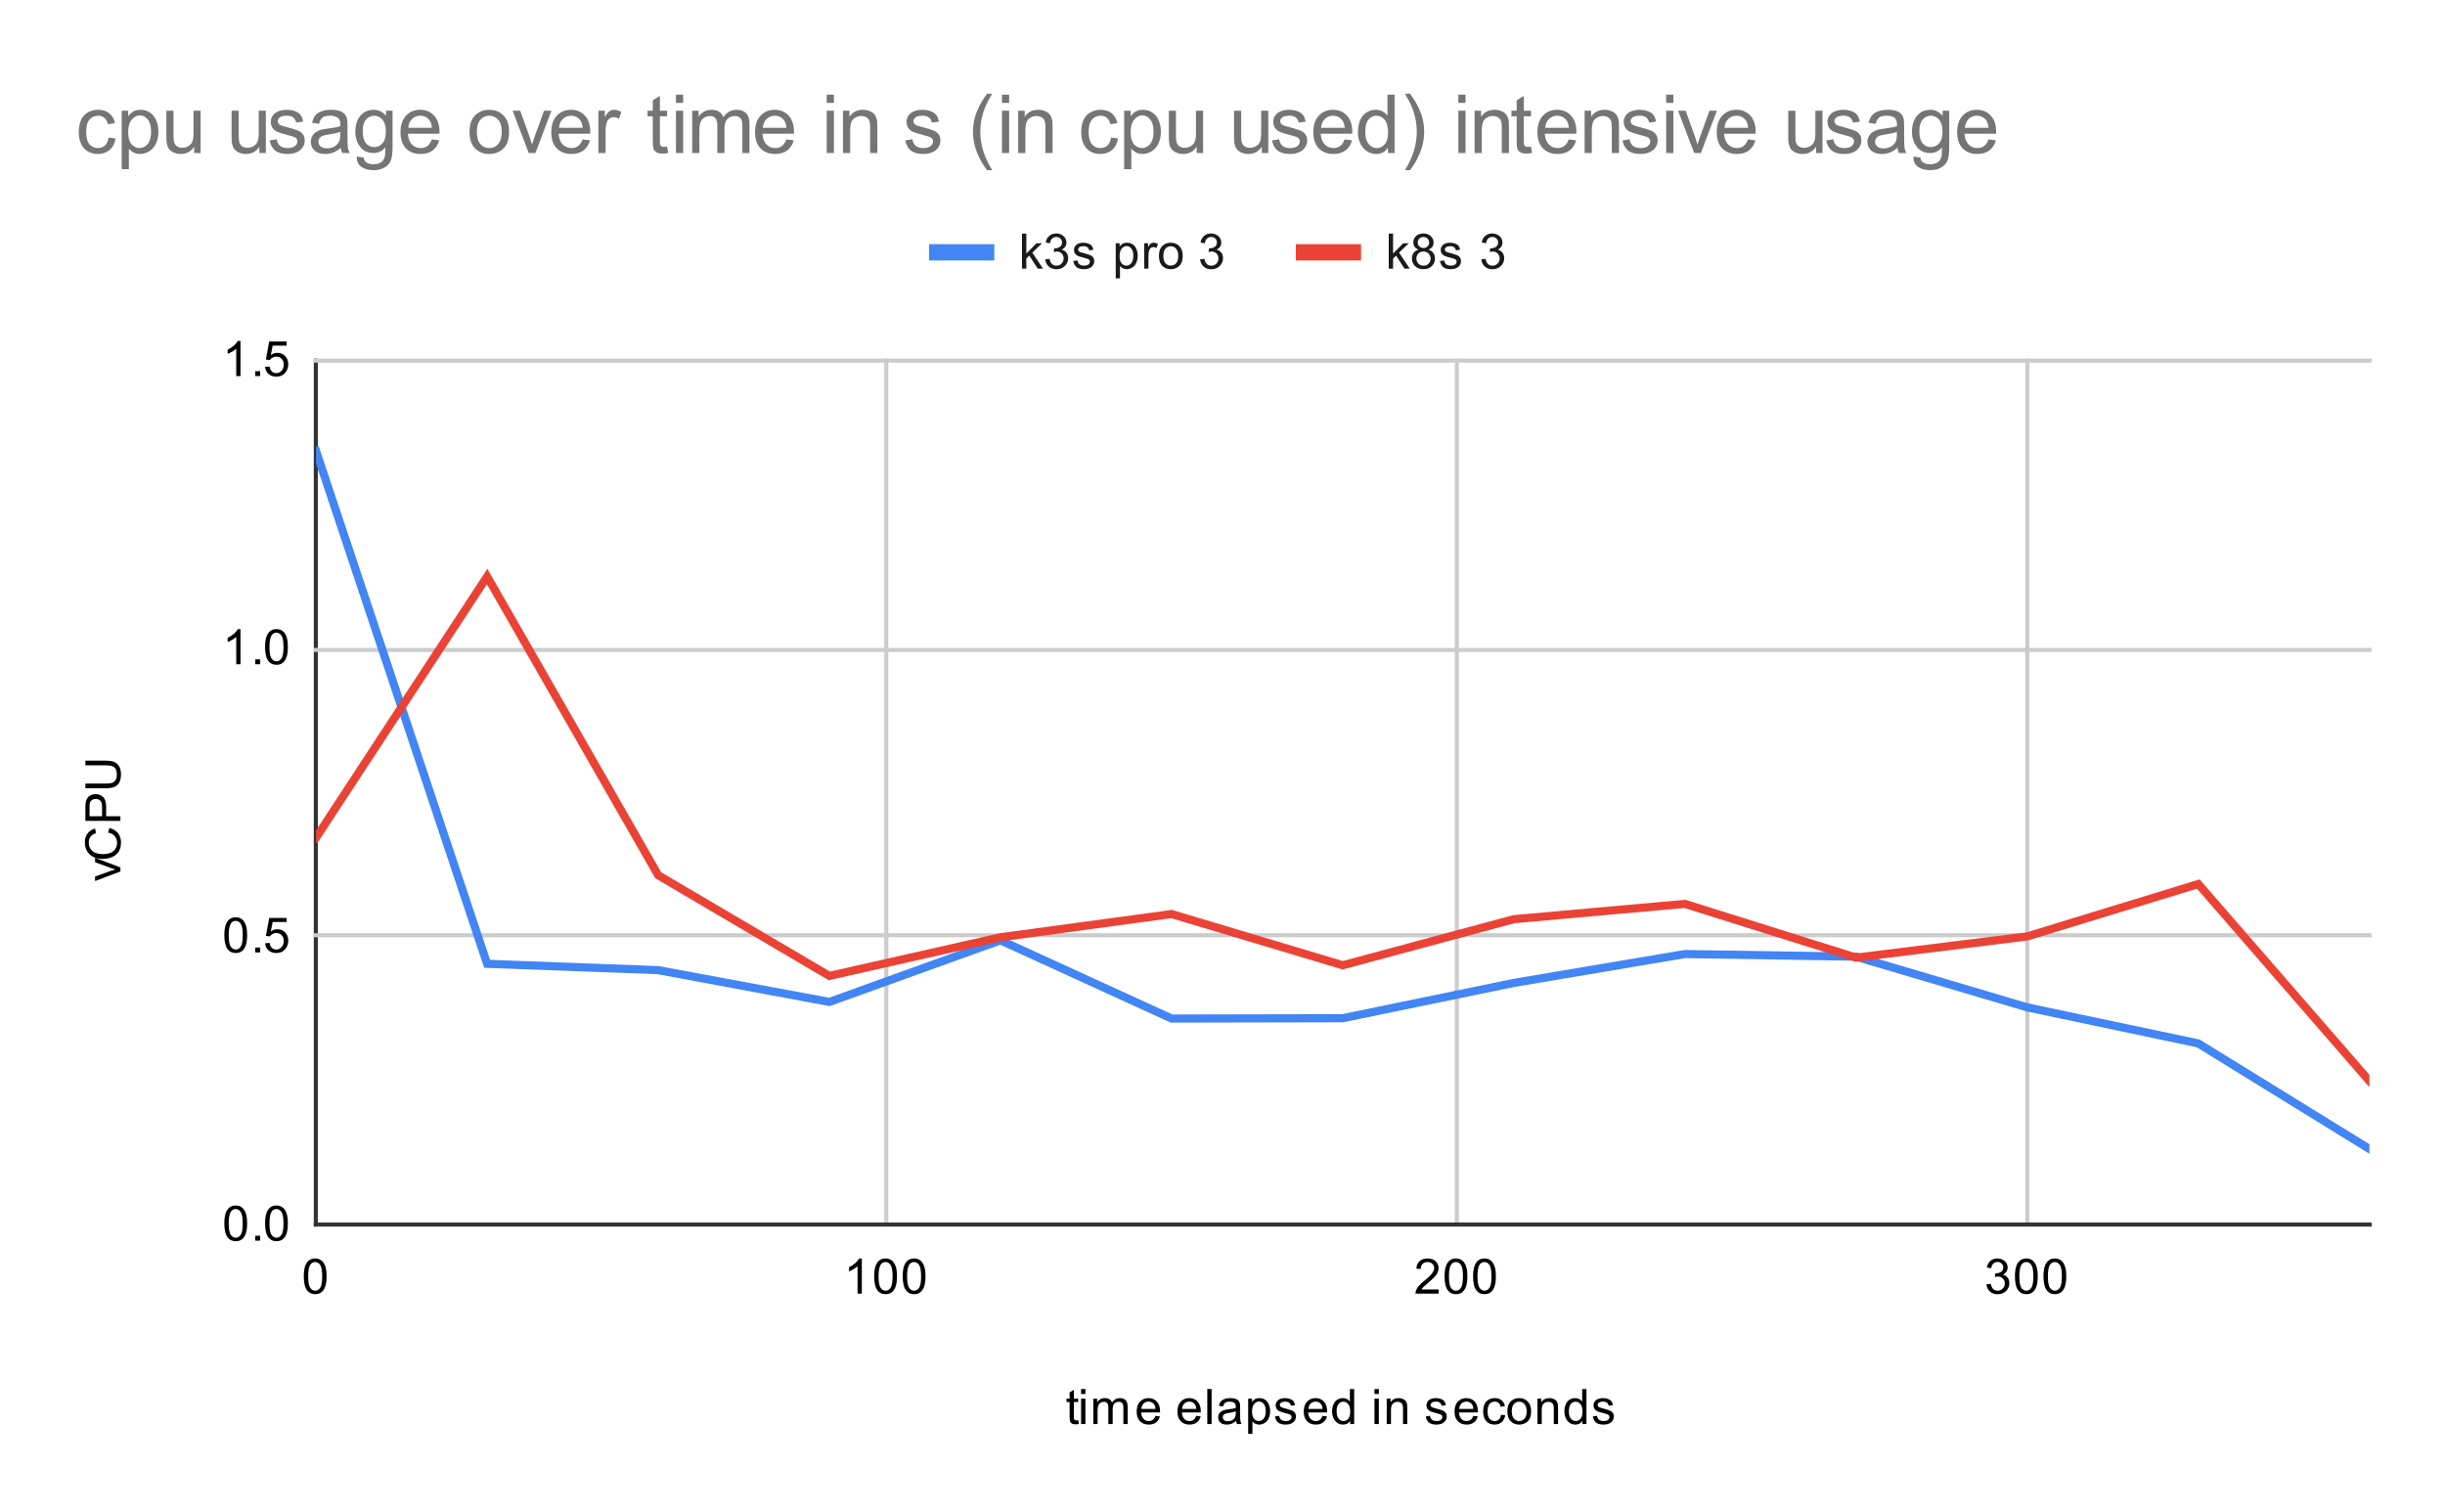 <svg version="1.1" viewBox="0.0 0.0 600.0 371.0" fill="none" stroke="none" stroke-linecap="square" stroke-miterlimit="10" width="600" height="371" xmlns:xlink="http://www.w3.org/1999/xlink" xmlns="http://www.w3.org/2000/svg"><path fill="#ffffff" d="M0 0L600.0 0L600.0 371.0L0 371.0L0 0Z" fill-rule="nonzero"/><path stroke="#333333" stroke-width="1.0" stroke-linecap="butt" d="M77.5 88.5L77.5 300.5" fill-rule="nonzero"/><path stroke="#cccccc" stroke-width="1.0" stroke-linecap="butt" d="M217.5 88.5L217.5 300.5" fill-rule="nonzero"/><path stroke="#cccccc" stroke-width="1.0" stroke-linecap="butt" d="M357.5 88.5L357.5 300.5" fill-rule="nonzero"/><path stroke="#cccccc" stroke-width="1.0" stroke-linecap="butt" d="M497.5 88.5L497.5 300.5" fill-rule="nonzero"/><path stroke="#333333" stroke-width="1.0" stroke-linecap="butt" d="M77.5 300.5L581.5 300.5" fill-rule="nonzero"/><path stroke="#cccccc" stroke-width="1.0" stroke-linecap="butt" d="M77.5 229.5L581.5 229.5" fill-rule="nonzero"/><path stroke="#cccccc" stroke-width="1.0" stroke-linecap="butt" d="M77.5 159.5L581.5 159.5" fill-rule="nonzero"/><path stroke="#cccccc" stroke-width="1.0" stroke-linecap="butt" d="M77.5 88.5L581.5 88.5" fill-rule="nonzero"/><clipPath id="id_0"><path d="M77.55 88.283L581.45 88.283L581.45 300.45L77.55 300.45L77.55 88.283Z" clip-rule="nonzero"/></clipPath><path stroke="#4285f4" stroke-width="2.0" stroke-linecap="butt" clip-path="url(#id_0)" d="M77.55 110.658L119.542 236.517L161.533 238.073L203.525 245.869L245.517 230.744L287.508 249.952L329.5 249.866L371.492 241.201L413.483 234.117L455.475 234.766L497.467 247.199L539.458 256.054L581.45 281.956" fill-rule="nonzero"/><path stroke="#ea4335" stroke-width="2.0" stroke-linecap="butt" clip-path="url(#id_0)" d="M77.55 205.578L119.542 141.479L161.533 214.787L203.525 239.484L245.517 230.003L287.508 224.302L329.5 236.873L371.492 225.564L413.483 221.814L455.475 235L497.467 229.798L539.458 216.942L581.45 265.268" fill-rule="nonzero"/><path fill="#000000" fill-opacity="0.0" clip-path="url(#id_0)" d="M80.55 110.658C80.55 112.314 79.207 113.658 77.55 113.658C75.893 113.658 74.55 112.314 74.55 110.658C74.55 109.001 75.893 107.658 77.55 107.658C79.207 107.658 80.55 109.001 80.55 110.658Z" fill-rule="nonzero"/><path fill="#000000" fill-opacity="0.0" clip-path="url(#id_0)" d="M122.542 236.517C122.542 238.174 121.199 239.517 119.542 239.517C117.885 239.517 116.542 238.174 116.542 236.517C116.542 234.86 117.885 233.517 119.542 233.517C121.199 233.517 122.542 234.86 122.542 236.517Z" fill-rule="nonzero"/><path fill="#000000" fill-opacity="0.0" clip-path="url(#id_0)" d="M164.533 238.073C164.533 239.73 163.19 241.073 161.533 241.073C159.876 241.073 158.533 239.73 158.533 238.073C158.533 236.416 159.876 235.073 161.533 235.073C163.19 235.073 164.533 236.416 164.533 238.073Z" fill-rule="nonzero"/><path fill="#000000" fill-opacity="0.0" clip-path="url(#id_0)" d="M206.525 245.869C206.525 247.526 205.182 248.869 203.525 248.869C201.868 248.869 200.525 247.526 200.525 245.869C200.525 244.212 201.868 242.869 203.525 242.869C205.182 242.869 206.525 244.212 206.525 245.869Z" fill-rule="nonzero"/><path fill="#000000" fill-opacity="0.0" clip-path="url(#id_0)" d="M248.517 230.744C248.517 232.401 247.174 233.744 245.517 233.744C243.86 233.744 242.517 232.401 242.517 230.744C242.517 229.088 243.86 227.744 245.517 227.744C247.174 227.744 248.517 229.088 248.517 230.744Z" fill-rule="nonzero"/><path fill="#000000" fill-opacity="0.0" clip-path="url(#id_0)" d="M290.508 249.952C290.508 251.609 289.165 252.952 287.508 252.952C285.851 252.952 284.508 251.609 284.508 249.952C284.508 248.295 285.851 246.952 287.508 246.952C289.165 246.952 290.508 248.295 290.508 249.952Z" fill-rule="nonzero"/><path fill="#000000" fill-opacity="0.0" clip-path="url(#id_0)" d="M332.5 249.866C332.5 251.522 331.157 252.866 329.5 252.866C327.843 252.866 326.5 251.522 326.5 249.866C326.5 248.209 327.843 246.866 329.5 246.866C331.157 246.866 332.5 248.209 332.5 249.866Z" fill-rule="nonzero"/><path fill="#000000" fill-opacity="0.0" clip-path="url(#id_0)" d="M374.492 241.201C374.492 242.858 373.149 244.201 371.492 244.201C369.835 244.201 368.492 242.858 368.492 241.201C368.492 239.544 369.835 238.201 371.492 238.201C373.149 238.201 374.492 239.544 374.492 241.201Z" fill-rule="nonzero"/><path fill="#000000" fill-opacity="0.0" clip-path="url(#id_0)" d="M416.483 234.117C416.483 235.774 415.14 237.117 413.483 237.117C411.826 237.117 410.483 235.774 410.483 234.117C410.483 232.46 411.826 231.117 413.483 231.117C415.14 231.117 416.483 232.46 416.483 234.117Z" fill-rule="nonzero"/><path fill="#000000" fill-opacity="0.0" clip-path="url(#id_0)" d="M458.475 234.766C458.475 236.423 457.132 237.766 455.475 237.766C453.818 237.766 452.475 236.423 452.475 234.766C452.475 233.109 453.818 231.766 455.475 231.766C457.132 231.766 458.475 233.109 458.475 234.766Z" fill-rule="nonzero"/><path fill="#000000" fill-opacity="0.0" clip-path="url(#id_0)" d="M500.467 247.199C500.467 248.856 499.124 250.199 497.467 250.199C495.81 250.199 494.467 248.856 494.467 247.199C494.467 245.542 495.81 244.199 497.467 244.199C499.124 244.199 500.467 245.542 500.467 247.199Z" fill-rule="nonzero"/><path fill="#000000" fill-opacity="0.0" clip-path="url(#id_0)" d="M542.458 256.054C542.458 257.711 541.115 259.054 539.458 259.054C537.801 259.054 536.458 257.711 536.458 256.054C536.458 254.397 537.801 253.054 539.458 253.054C541.115 253.054 542.458 254.397 542.458 256.054Z" fill-rule="nonzero"/><path fill="#000000" fill-opacity="0.0" clip-path="url(#id_0)" d="M584.45 281.956C584.45 283.613 583.107 284.956 581.45 284.956C579.793 284.956 578.45 283.613 578.45 281.956C578.45 280.299 579.793 278.956 581.45 278.956C583.107 278.956 584.45 280.299 584.45 281.956Z" fill-rule="nonzero"/><path fill="#000000" fill-opacity="0.0" clip-path="url(#id_0)" d="M80.55 205.578C80.55 207.235 79.207 208.578 77.55 208.578C75.893 208.578 74.55 207.235 74.55 205.578C74.55 203.921 75.893 202.578 77.55 202.578C79.207 202.578 80.55 203.921 80.55 205.578Z" fill-rule="nonzero"/><path fill="#000000" fill-opacity="0.0" clip-path="url(#id_0)" d="M122.542 141.479C122.542 143.136 121.199 144.479 119.542 144.479C117.885 144.479 116.542 143.136 116.542 141.479C116.542 139.822 117.885 138.479 119.542 138.479C121.199 138.479 122.542 139.822 122.542 141.479Z" fill-rule="nonzero"/><path fill="#000000" fill-opacity="0.0" clip-path="url(#id_0)" d="M164.533 214.787C164.533 216.444 163.19 217.787 161.533 217.787C159.876 217.787 158.533 216.444 158.533 214.787C158.533 213.13 159.876 211.787 161.533 211.787C163.19 211.787 164.533 213.13 164.533 214.787Z" fill-rule="nonzero"/><path fill="#000000" fill-opacity="0.0" clip-path="url(#id_0)" d="M206.525 239.484C206.525 241.141 205.182 242.484 203.525 242.484C201.868 242.484 200.525 241.141 200.525 239.484C200.525 237.827 201.868 236.484 203.525 236.484C205.182 236.484 206.525 237.827 206.525 239.484Z" fill-rule="nonzero"/><path fill="#000000" fill-opacity="0.0" clip-path="url(#id_0)" d="M248.517 230.003C248.517 231.66 247.174 233.003 245.517 233.003C243.86 233.003 242.517 231.66 242.517 230.003C242.517 228.346 243.86 227.003 245.517 227.003C247.174 227.003 248.517 228.346 248.517 230.003Z" fill-rule="nonzero"/><path fill="#000000" fill-opacity="0.0" clip-path="url(#id_0)" d="M290.508 224.302C290.508 225.959 289.165 227.302 287.508 227.302C285.851 227.302 284.508 225.959 284.508 224.302C284.508 222.645 285.851 221.302 287.508 221.302C289.165 221.302 290.508 222.645 290.508 224.302Z" fill-rule="nonzero"/><path fill="#000000" fill-opacity="0.0" clip-path="url(#id_0)" d="M332.5 236.873C332.5 238.53 331.157 239.873 329.5 239.873C327.843 239.873 326.5 238.53 326.5 236.873C326.5 235.216 327.843 233.873 329.5 233.873C331.157 233.873 332.5 235.216 332.5 236.873Z" fill-rule="nonzero"/><path fill="#000000" fill-opacity="0.0" clip-path="url(#id_0)" d="M374.492 225.564C374.492 227.221 373.149 228.564 371.492 228.564C369.835 228.564 368.492 227.221 368.492 225.564C368.492 223.907 369.835 222.564 371.492 222.564C373.149 222.564 374.492 223.907 374.492 225.564Z" fill-rule="nonzero"/><path fill="#000000" fill-opacity="0.0" clip-path="url(#id_0)" d="M416.483 221.814C416.483 223.471 415.14 224.814 413.483 224.814C411.826 224.814 410.483 223.471 410.483 221.814C410.483 220.157 411.826 218.814 413.483 218.814C415.14 218.814 416.483 220.157 416.483 221.814Z" fill-rule="nonzero"/><path fill="#000000" fill-opacity="0.0" clip-path="url(#id_0)" d="M458.475 235C458.475 236.657 457.132 238 455.475 238C453.818 238 452.475 236.657 452.475 235C452.475 233.343 453.818 232 455.475 232C457.132 232 458.475 233.343 458.475 235Z" fill-rule="nonzero"/><path fill="#000000" fill-opacity="0.0" clip-path="url(#id_0)" d="M500.467 229.798C500.467 231.455 499.124 232.798 497.467 232.798C495.81 232.798 494.467 231.455 494.467 229.798C494.467 228.141 495.81 226.798 497.467 226.798C499.124 226.798 500.467 228.141 500.467 229.798Z" fill-rule="nonzero"/><path fill="#000000" fill-opacity="0.0" clip-path="url(#id_0)" d="M542.458 216.942C542.458 218.599 541.115 219.942 539.458 219.942C537.801 219.942 536.458 218.599 536.458 216.942C536.458 215.285 537.801 213.942 539.458 213.942C541.115 213.942 542.458 215.285 542.458 216.942Z" fill-rule="nonzero"/><path fill="#000000" fill-opacity="0.0" clip-path="url(#id_0)" d="M584.45 265.268C584.45 266.925 583.107 268.268 581.45 268.268C579.793 268.268 578.45 266.925 578.45 265.268C578.45 263.611 579.793 262.268 581.45 262.268C583.107 262.268 584.45 263.611 584.45 265.268Z" fill-rule="nonzero"/><path fill="#000000" d="M264.594 348.512L264.75 349.434Q264.297 349.528 263.953 349.528Q263.375 349.528 263.062 349.356Q262.75 349.169 262.609 348.872Q262.484 348.575 262.484 347.622L262.484 344.044L261.719 344.044L261.719 343.231L262.484 343.231L262.484 341.684L263.531 341.059L263.531 343.231L264.594 343.231L264.594 344.044L263.531 344.044L263.531 347.684Q263.531 348.137 263.578 348.262Q263.641 348.387 263.766 348.466Q263.891 348.544 264.125 348.544Q264.312 348.544 264.594 348.512ZM265.297 342.075L265.297 340.856L266.359 340.856L266.359 342.075L265.297 342.075ZM265.297 349.45L265.297 343.231L266.359 343.231L266.359 349.45L265.297 349.45ZM268.297 349.45L268.297 343.231L269.234 343.231L269.234 344.106Q269.531 343.637 270.016 343.372Q270.5 343.091 271.125 343.091Q271.812 343.091 272.25 343.372Q272.703 343.653 272.875 344.169Q273.625 343.091 274.797 343.091Q275.734 343.091 276.219 343.606Q276.719 344.106 276.719 345.184L276.719 349.45L275.672 349.45L275.672 345.528Q275.672 344.903 275.562 344.622Q275.469 344.341 275.203 344.169Q274.938 343.997 274.562 343.997Q273.906 343.997 273.469 344.434Q273.047 344.872 273.047 345.841L273.047 349.45L271.984 349.45L271.984 345.403Q271.984 344.7 271.719 344.356Q271.469 343.997 270.891 343.997Q270.438 343.997 270.062 344.231Q269.688 344.466 269.516 344.919Q269.344 345.372 269.344 346.216L269.344 349.45L268.297 349.45ZM283.547 347.45L284.641 347.575Q284.391 348.528 283.688 349.059Q282.984 349.591 281.906 349.591Q280.547 349.591 279.734 348.747Q278.938 347.903 278.938 346.387Q278.938 344.825 279.75 343.966Q280.562 343.091 281.844 343.091Q283.094 343.091 283.875 343.934Q284.672 344.778 284.672 346.325Q284.672 346.419 284.672 346.606L280.031 346.606Q280.094 347.637 280.609 348.184Q281.125 348.716 281.906 348.716Q282.484 348.716 282.891 348.419Q283.312 348.106 283.547 347.45ZM280.094 345.747L283.562 345.747Q283.5 344.95 283.172 344.559Q282.656 343.95 281.859 343.95Q281.125 343.95 280.625 344.434Q280.141 344.919 280.094 345.747ZM293.547 347.45L294.641 347.575Q294.391 348.528 293.688 349.059Q292.984 349.591 291.906 349.591Q290.547 349.591 289.734 348.747Q288.938 347.903 288.938 346.387Q288.938 344.825 289.75 343.966Q290.562 343.091 291.844 343.091Q293.094 343.091 293.875 343.934Q294.672 344.778 294.672 346.325Q294.672 346.419 294.672 346.606L290.031 346.606Q290.094 347.637 290.609 348.184Q291.125 348.716 291.906 348.716Q292.484 348.716 292.891 348.419Q293.312 348.106 293.547 347.45ZM290.094 345.747L293.562 345.747Q293.5 344.95 293.172 344.559Q292.656 343.95 291.859 343.95Q291.125 343.95 290.625 344.434Q290.141 344.919 290.094 345.747ZM296.266 349.45L296.266 340.856L297.328 340.856L297.328 349.45L296.266 349.45ZM303.359 348.684Q302.766 349.184 302.219 349.387Q301.688 349.591 301.062 349.591Q300.031 349.591 299.484 349.091Q298.938 348.591 298.938 347.809Q298.938 347.356 299.141 346.981Q299.344 346.591 299.688 346.372Q300.031 346.137 300.453 346.028Q300.75 345.934 301.391 345.856Q302.656 345.716 303.266 345.497Q303.266 345.278 303.266 345.231Q303.266 344.575 302.969 344.309Q302.562 343.966 301.766 343.966Q301.031 343.966 300.672 344.231Q300.312 344.481 300.141 345.137L299.109 344.997Q299.25 344.341 299.578 343.934Q299.906 343.528 300.516 343.309Q301.125 343.091 301.922 343.091Q302.719 343.091 303.219 343.278Q303.719 343.466 303.953 343.747Q304.188 344.028 304.281 344.466Q304.328 344.731 304.328 345.434L304.328 346.841Q304.328 348.309 304.391 348.7Q304.469 349.091 304.672 349.45L303.562 349.45Q303.406 349.122 303.359 348.684ZM303.266 346.325Q302.688 346.559 301.547 346.731Q300.891 346.825 300.625 346.95Q300.359 347.059 300.203 347.278Q300.062 347.497 300.062 347.778Q300.062 348.2 300.375 348.481Q300.703 348.762 301.312 348.762Q301.922 348.762 302.391 348.497Q302.875 348.231 303.094 347.762Q303.266 347.403 303.266 346.716L303.266 346.325ZM306.297 351.841L306.297 343.231L307.25 343.231L307.25 344.028Q307.594 343.559 308.016 343.325Q308.453 343.091 309.062 343.091Q309.859 343.091 310.469 343.497Q311.078 343.903 311.375 344.653Q311.688 345.403 311.688 346.294Q311.688 347.247 311.344 348.012Q311.016 348.778 310.359 349.184Q309.703 349.591 308.984 349.591Q308.453 349.591 308.031 349.372Q307.609 349.137 307.344 348.809L307.344 351.841L306.297 351.841ZM307.25 346.372Q307.25 347.575 307.734 348.153Q308.219 348.716 308.906 348.716Q309.609 348.716 310.109 348.122Q310.609 347.528 310.609 346.278Q310.609 345.091 310.125 344.512Q309.641 343.919 308.953 343.919Q308.281 343.919 307.766 344.544Q307.25 345.169 307.25 346.372ZM312.875 347.591L313.906 347.434Q314.0 348.059 314.391 348.387Q314.797 348.716 315.531 348.716Q316.25 348.716 316.594 348.434Q316.953 348.137 316.953 347.731Q316.953 347.372 316.641 347.169Q316.422 347.028 315.562 346.809Q314.406 346.512 313.953 346.309Q313.516 346.091 313.281 345.716Q313.047 345.341 313.047 344.872Q313.047 344.466 313.234 344.106Q313.422 343.747 313.75 343.512Q314.0 343.341 314.422 343.216Q314.844 343.091 315.344 343.091Q316.062 343.091 316.609 343.309Q317.172 343.512 317.438 343.872Q317.703 344.231 317.797 344.825L316.766 344.966Q316.703 344.497 316.359 344.231Q316.031 343.95 315.406 343.95Q314.688 343.95 314.375 344.2Q314.062 344.434 314.062 344.762Q314.062 344.966 314.188 345.122Q314.328 345.294 314.594 345.403Q314.75 345.466 315.531 345.669Q316.656 345.981 317.094 346.169Q317.531 346.356 317.781 346.716Q318.031 347.075 318.031 347.622Q318.031 348.153 317.719 348.622Q317.422 349.075 316.844 349.341Q316.266 349.591 315.531 349.591Q314.312 349.591 313.672 349.091Q313.047 348.575 312.875 347.591ZM324.547 347.45L325.641 347.575Q325.391 348.528 324.688 349.059Q323.984 349.591 322.906 349.591Q321.547 349.591 320.734 348.747Q319.938 347.903 319.938 346.387Q319.938 344.825 320.75 343.966Q321.562 343.091 322.844 343.091Q324.094 343.091 324.875 343.934Q325.672 344.778 325.672 346.325Q325.672 346.419 325.672 346.606L321.031 346.606Q321.094 347.637 321.609 348.184Q322.125 348.716 322.906 348.716Q323.484 348.716 323.891 348.419Q324.312 348.106 324.547 347.45ZM321.094 345.747L324.562 345.747Q324.5 344.95 324.172 344.559Q323.656 343.95 322.859 343.95Q322.125 343.95 321.625 344.434Q321.141 344.919 321.094 345.747ZM331.328 349.45L331.328 348.669Q330.734 349.591 329.594 349.591Q328.844 349.591 328.219 349.184Q327.594 348.762 327.25 348.028Q326.906 347.294 326.906 346.341Q326.906 345.419 327.219 344.653Q327.531 343.887 328.156 343.497Q328.781 343.091 329.547 343.091Q330.109 343.091 330.547 343.325Q330.984 343.559 331.266 343.934L331.266 340.856L332.312 340.856L332.312 349.45L331.328 349.45ZM328.0 346.341Q328.0 347.544 328.5 348.137Q329.0 348.716 329.688 348.716Q330.375 348.716 330.859 348.153Q331.344 347.591 331.344 346.434Q331.344 345.153 330.844 344.559Q330.359 343.966 329.641 343.966Q328.938 343.966 328.469 344.544Q328.0 345.106 328.0 346.341ZM337.297 342.075L337.297 340.856L338.359 340.856L338.359 342.075L337.297 342.075ZM337.297 349.45L337.297 343.231L338.359 343.231L338.359 349.45L337.297 349.45ZM340.297 349.45L340.297 343.231L341.234 343.231L341.234 344.106Q341.922 343.091 343.219 343.091Q343.781 343.091 344.25 343.294Q344.734 343.497 344.969 343.825Q345.203 344.153 345.297 344.591Q345.344 344.887 345.344 345.622L345.344 349.45L344.297 349.45L344.297 345.669Q344.297 345.012 344.172 344.7Q344.047 344.387 343.734 344.2Q343.422 343.997 343.0 343.997Q342.328 343.997 341.828 344.434Q341.344 344.856 341.344 346.044L341.344 349.45L340.297 349.45ZM349.875 347.591L350.906 347.434Q351.0 348.059 351.391 348.387Q351.797 348.716 352.531 348.716Q353.25 348.716 353.594 348.434Q353.953 348.137 353.953 347.731Q353.953 347.372 353.641 347.169Q353.422 347.028 352.562 346.809Q351.406 346.512 350.953 346.309Q350.516 346.091 350.281 345.716Q350.047 345.341 350.047 344.872Q350.047 344.466 350.234 344.106Q350.422 343.747 350.75 343.512Q351.0 343.341 351.422 343.216Q351.844 343.091 352.344 343.091Q353.062 343.091 353.609 343.309Q354.172 343.512 354.438 343.872Q354.703 344.231 354.797 344.825L353.766 344.966Q353.703 344.497 353.359 344.231Q353.031 343.95 352.406 343.95Q351.688 343.95 351.375 344.2Q351.062 344.434 351.062 344.762Q351.062 344.966 351.188 345.122Q351.328 345.294 351.594 345.403Q351.75 345.466 352.531 345.669Q353.656 345.981 354.094 346.169Q354.531 346.356 354.781 346.716Q355.031 347.075 355.031 347.622Q355.031 348.153 354.719 348.622Q354.422 349.075 353.844 349.341Q353.266 349.591 352.531 349.591Q351.312 349.591 350.672 349.091Q350.047 348.575 349.875 347.591ZM361.547 347.45L362.641 347.575Q362.391 348.528 361.688 349.059Q360.984 349.591 359.906 349.591Q358.547 349.591 357.734 348.747Q356.938 347.903 356.938 346.387Q356.938 344.825 357.75 343.966Q358.562 343.091 359.844 343.091Q361.094 343.091 361.875 343.934Q362.672 344.778 362.672 346.325Q362.672 346.419 362.672 346.606L358.031 346.606Q358.094 347.637 358.609 348.184Q359.125 348.716 359.906 348.716Q360.484 348.716 360.891 348.419Q361.312 348.106 361.547 347.45ZM358.094 345.747L361.562 345.747Q361.5 344.95 361.172 344.559Q360.656 343.95 359.859 343.95Q359.125 343.95 358.625 344.434Q358.141 344.919 358.094 345.747ZM368.359 347.169L369.391 347.309Q369.219 348.372 368.516 348.981Q367.812 349.591 366.797 349.591Q365.516 349.591 364.734 348.762Q363.969 347.919 363.969 346.356Q363.969 345.356 364.297 344.606Q364.641 343.841 365.312 343.466Q366.0 343.091 366.812 343.091Q367.812 343.091 368.453 343.606Q369.109 344.106 369.297 345.059L368.266 345.216Q368.125 344.591 367.75 344.278Q367.375 343.95 366.844 343.95Q366.047 343.95 365.547 344.528Q365.047 345.091 365.047 346.325Q365.047 347.591 365.531 348.153Q366.016 348.716 366.781 348.716Q367.406 348.716 367.812 348.341Q368.234 347.966 368.359 347.169ZM369.906 346.341Q369.906 344.606 370.859 343.778Q371.656 343.091 372.812 343.091Q374.094 343.091 374.906 343.934Q375.734 344.762 375.734 346.247Q375.734 347.45 375.375 348.137Q375.016 348.825 374.312 349.216Q373.625 349.591 372.812 349.591Q371.516 349.591 370.703 348.762Q369.906 347.919 369.906 346.341ZM370.984 346.341Q370.984 347.528 371.5 348.122Q372.031 348.716 372.812 348.716Q373.609 348.716 374.125 348.122Q374.641 347.528 374.641 346.309Q374.641 345.153 374.109 344.559Q373.594 343.966 372.812 343.966Q372.031 343.966 371.5 344.559Q370.984 345.137 370.984 346.341ZM377.297 349.45L377.297 343.231L378.234 343.231L378.234 344.106Q378.922 343.091 380.219 343.091Q380.781 343.091 381.25 343.294Q381.734 343.497 381.969 343.825Q382.203 344.153 382.297 344.591Q382.344 344.887 382.344 345.622L382.344 349.45L381.297 349.45L381.297 345.669Q381.297 345.012 381.172 344.7Q381.047 344.387 380.734 344.2Q380.422 343.997 380.0 343.997Q379.328 343.997 378.828 344.434Q378.344 344.856 378.344 346.044L378.344 349.45L377.297 349.45ZM388.328 349.45L388.328 348.669Q387.734 349.591 386.594 349.591Q385.844 349.591 385.219 349.184Q384.594 348.762 384.25 348.028Q383.906 347.294 383.906 346.341Q383.906 345.419 384.219 344.653Q384.531 343.887 385.156 343.497Q385.781 343.091 386.547 343.091Q387.109 343.091 387.547 343.325Q387.984 343.559 388.266 343.934L388.266 340.856L389.312 340.856L389.312 349.45L388.328 349.45ZM385.0 346.341Q385.0 347.544 385.5 348.137Q386.0 348.716 386.688 348.716Q387.375 348.716 387.859 348.153Q388.344 347.591 388.344 346.434Q388.344 345.153 387.844 344.559Q387.359 343.966 386.641 343.966Q385.938 343.966 385.469 344.544Q385.0 345.106 385.0 346.341ZM390.875 347.591L391.906 347.434Q392.0 348.059 392.391 348.387Q392.797 348.716 393.531 348.716Q394.25 348.716 394.594 348.434Q394.953 348.137 394.953 347.731Q394.953 347.372 394.641 347.169Q394.422 347.028 393.562 346.809Q392.406 346.512 391.953 346.309Q391.516 346.091 391.281 345.716Q391.047 345.341 391.047 344.872Q391.047 344.466 391.234 344.106Q391.422 343.747 391.75 343.512Q392.0 343.341 392.422 343.216Q392.844 343.091 393.344 343.091Q394.062 343.091 394.609 343.309Q395.172 343.512 395.438 343.872Q395.703 344.231 395.797 344.825L394.766 344.966Q394.703 344.497 394.359 344.231Q394.031 343.95 393.406 343.95Q392.688 343.95 392.375 344.2Q392.062 344.434 392.062 344.762Q392.062 344.966 392.188 345.122Q392.328 345.294 392.594 345.403Q392.75 345.466 393.531 345.669Q394.656 345.981 395.094 346.169Q395.531 346.356 395.781 346.716Q396.031 347.075 396.031 347.622Q396.031 348.153 395.719 348.622Q395.422 349.075 394.844 349.341Q394.266 349.591 393.531 349.591Q392.312 349.591 391.672 349.091Q391.047 348.575 390.875 347.591Z" fill-rule="nonzero"/><path fill="#000000" d="M29.55 213.851L23.331 216.21L23.331 215.101L27.05 213.757Q27.659 213.554 28.3 213.367Q27.816 213.226 27.128 212.976L23.331 211.585L23.331 210.507L29.55 212.867L29.55 213.851ZM26.534 204.304L26.831 203.179Q28.222 203.539 28.956 204.46Q29.691 205.382 29.691 206.726Q29.691 208.117 29.128 208.992Q28.566 209.867 27.503 210.32Q26.425 210.773 25.191 210.773Q23.847 210.773 22.847 210.257Q21.847 209.742 21.331 208.804Q20.816 207.851 20.816 206.71Q20.816 205.429 21.472 204.554Q22.128 203.664 23.316 203.32L23.581 204.445Q22.644 204.742 22.222 205.32Q21.784 205.882 21.784 206.742Q21.784 207.726 22.269 208.398Q22.738 209.054 23.534 209.335Q24.331 209.601 25.191 209.601Q26.284 209.601 27.097 209.289Q27.909 208.96 28.316 208.289Q28.722 207.617 28.722 206.82Q28.722 205.867 28.175 205.21Q27.628 204.539 26.534 204.304ZM29.55 201.445L20.956 201.445L20.956 198.195Q20.956 197.351 21.034 196.898Q21.144 196.257 21.441 195.835Q21.738 195.398 22.269 195.148Q22.8 194.882 23.441 194.882Q24.534 194.882 25.3 195.585Q26.05 196.273 26.05 198.101L26.05 200.304L29.55 200.304L29.55 201.445ZM25.05 200.304L25.05 198.085Q25.05 196.976 24.644 196.523Q24.222 196.054 23.472 196.054Q22.941 196.054 22.566 196.335Q22.175 196.601 22.05 197.039Q21.972 197.335 21.972 198.101L21.972 200.304L25.05 200.304ZM20.956 187.804L20.956 186.664L25.925 186.664Q27.222 186.664 27.988 186.96Q28.738 187.257 29.222 188.023Q29.691 188.789 29.691 190.023Q29.691 191.226 29.284 192.007Q28.863 192.773 28.081 193.101Q27.284 193.429 25.925 193.429L20.956 193.429L20.956 192.289L25.909 192.289Q27.034 192.289 27.566 192.085Q28.097 191.867 28.394 191.367Q28.675 190.851 28.675 190.117Q28.675 188.867 28.113 188.335Q27.534 187.804 25.909 187.804L20.956 187.804Z" fill-rule="nonzero"/><path fill="#000000" d="M55.05 300.216Q55.05 298.684 55.362 297.762Q55.675 296.825 56.284 296.325Q56.909 295.825 57.847 295.825Q58.534 295.825 59.05 296.106Q59.581 296.387 59.925 296.919Q60.269 297.434 60.456 298.184Q60.644 298.934 60.644 300.216Q60.644 301.731 60.331 302.653Q60.034 303.575 59.409 304.091Q58.8 304.591 57.847 304.591Q56.612 304.591 55.894 303.7Q55.05 302.637 55.05 300.216ZM56.128 300.216Q56.128 302.325 56.628 303.028Q57.128 303.731 57.847 303.731Q58.581 303.731 59.066 303.028Q59.566 302.325 59.566 300.216Q59.566 298.091 59.066 297.403Q58.581 296.7 57.831 296.7Q57.112 296.7 56.675 297.309Q56.128 298.091 56.128 300.216ZM62.644 304.45L62.644 303.247L63.847 303.247L63.847 304.45L62.644 304.45ZM65.05 300.216Q65.05 298.684 65.362 297.762Q65.675 296.825 66.284 296.325Q66.909 295.825 67.847 295.825Q68.534 295.825 69.05 296.106Q69.581 296.387 69.925 296.919Q70.269 297.434 70.456 298.184Q70.644 298.934 70.644 300.216Q70.644 301.731 70.331 302.653Q70.034 303.575 69.409 304.091Q68.8 304.591 67.847 304.591Q66.612 304.591 65.894 303.7Q65.05 302.637 65.05 300.216ZM66.128 300.216Q66.128 302.325 66.628 303.028Q67.128 303.731 67.847 303.731Q68.581 303.731 69.066 303.028Q69.566 302.325 69.566 300.216Q69.566 298.091 69.066 297.403Q68.581 296.7 67.831 296.7Q67.112 296.7 66.675 297.309Q66.128 298.091 66.128 300.216Z" fill-rule="nonzero"/><path fill="#000000" d="M55.05 229.493Q55.05 227.962 55.362 227.04Q55.675 226.103 56.284 225.603Q56.909 225.103 57.847 225.103Q58.534 225.103 59.05 225.384Q59.581 225.665 59.925 226.197Q60.269 226.712 60.456 227.462Q60.644 228.212 60.644 229.493Q60.644 231.009 60.331 231.931Q60.034 232.853 59.409 233.368Q58.8 233.868 57.847 233.868Q56.612 233.868 55.894 232.978Q55.05 231.915 55.05 229.493ZM56.128 229.493Q56.128 231.603 56.628 232.306Q57.128 233.009 57.847 233.009Q58.581 233.009 59.066 232.306Q59.566 231.603 59.566 229.493Q59.566 227.368 59.066 226.681Q58.581 225.978 57.831 225.978Q57.112 225.978 56.675 226.587Q56.128 227.368 56.128 229.493ZM62.644 233.728L62.644 232.525L63.847 232.525L63.847 233.728L62.644 233.728ZM65.05 231.478L66.159 231.384Q66.284 232.197 66.722 232.603Q67.175 233.009 67.816 233.009Q68.566 233.009 69.097 232.431Q69.628 231.853 69.628 230.915Q69.628 230.009 69.112 229.493Q68.612 228.962 67.784 228.962Q67.284 228.962 66.862 229.197Q66.456 229.431 66.222 229.79L65.237 229.665L66.066 225.259L70.347 225.259L70.347 226.259L66.909 226.259L66.456 228.572Q67.222 228.025 68.066 228.025Q69.191 228.025 69.956 228.806Q70.737 229.587 70.737 230.822Q70.737 231.978 70.066 232.837Q69.237 233.868 67.816 233.868Q66.644 233.868 65.894 233.212Q65.159 232.556 65.05 231.478Z" fill-rule="nonzero"/><path fill="#000000" d="M59.019 163.006L57.972 163.006L57.972 156.287Q57.581 156.646 56.956 157.021Q56.347 157.381 55.862 157.552L55.862 156.537Q56.737 156.115 57.394 155.537Q58.066 154.943 58.347 154.381L59.019 154.381L59.019 163.006ZM62.644 163.006L62.644 161.802L63.847 161.802L63.847 163.006L62.644 163.006ZM65.05 158.771Q65.05 157.24 65.362 156.318Q65.675 155.381 66.284 154.881Q66.909 154.381 67.847 154.381Q68.534 154.381 69.05 154.662Q69.581 154.943 69.925 155.474Q70.269 155.99 70.456 156.74Q70.644 157.49 70.644 158.771Q70.644 160.287 70.331 161.209Q70.034 162.131 69.409 162.646Q68.8 163.146 67.847 163.146Q66.612 163.146 65.894 162.256Q65.05 161.193 65.05 158.771ZM66.128 158.771Q66.128 160.881 66.628 161.584Q67.128 162.287 67.847 162.287Q68.581 162.287 69.066 161.584Q69.566 160.881 69.566 158.771Q69.566 156.646 69.066 155.959Q68.581 155.256 67.831 155.256Q67.112 155.256 66.675 155.865Q66.128 156.646 66.128 158.771Z" fill-rule="nonzero"/><path fill="#000000" d="M59.019 92.283L57.972 92.283L57.972 85.565Q57.581 85.924 56.956 86.299Q56.347 86.658 55.862 86.83L55.862 85.815Q56.737 85.393 57.394 84.815Q58.066 84.221 58.347 83.658L59.019 83.658L59.019 92.283ZM62.644 92.283L62.644 91.08L63.847 91.08L63.847 92.283L62.644 92.283ZM65.05 90.033L66.159 89.94Q66.284 90.752 66.722 91.158Q67.175 91.565 67.816 91.565Q68.566 91.565 69.097 90.986Q69.628 90.408 69.628 89.471Q69.628 88.565 69.112 88.049Q68.612 87.518 67.784 87.518Q67.284 87.518 66.862 87.752Q66.456 87.986 66.222 88.346L65.237 88.221L66.066 83.815L70.347 83.815L70.347 84.815L66.909 84.815L66.456 87.127Q67.222 86.58 68.066 86.58Q69.191 86.58 69.956 87.361Q70.737 88.143 70.737 89.377Q70.737 90.533 70.066 91.393Q69.237 92.424 67.816 92.424Q66.644 92.424 65.894 91.768Q65.159 91.111 65.05 90.033Z" fill-rule="nonzero"/><path fill="#000000" d="M74.55 313.216Q74.55 311.684 74.862 310.762Q75.175 309.825 75.784 309.325Q76.409 308.825 77.347 308.825Q78.034 308.825 78.55 309.106Q79.081 309.387 79.425 309.919Q79.769 310.434 79.956 311.184Q80.144 311.934 80.144 313.216Q80.144 314.731 79.831 315.653Q79.534 316.575 78.909 317.091Q78.3 317.591 77.347 317.591Q76.112 317.591 75.394 316.7Q74.55 315.637 74.55 313.216ZM75.628 313.216Q75.628 315.325 76.128 316.028Q76.628 316.731 77.347 316.731Q78.081 316.731 78.566 316.028Q79.066 315.325 79.066 313.216Q79.066 311.091 78.566 310.403Q78.081 309.7 77.331 309.7Q76.612 309.7 76.175 310.309Q75.628 311.091 75.628 313.216Z" fill-rule="nonzero"/><path fill="#000000" d="M211.491 317.45L210.444 317.45L210.444 310.731Q210.053 311.091 209.428 311.466Q208.819 311.825 208.335 311.997L208.335 310.981Q209.21 310.559 209.866 309.981Q210.538 309.387 210.819 308.825L211.491 308.825L211.491 317.45ZM214.522 313.216Q214.522 311.684 214.835 310.762Q215.147 309.825 215.757 309.325Q216.382 308.825 217.319 308.825Q218.007 308.825 218.522 309.106Q219.053 309.387 219.397 309.919Q219.741 310.434 219.928 311.184Q220.116 311.934 220.116 313.216Q220.116 314.731 219.803 315.653Q219.507 316.575 218.882 317.091Q218.272 317.591 217.319 317.591Q216.085 317.591 215.366 316.7Q214.522 315.637 214.522 313.216ZM215.6 313.216Q215.6 315.325 216.1 316.028Q216.6 316.731 217.319 316.731Q218.053 316.731 218.538 316.028Q219.038 315.325 219.038 313.216Q219.038 311.091 218.538 310.403Q218.053 309.7 217.303 309.7Q216.585 309.7 216.147 310.309Q215.6 311.091 215.6 313.216ZM221.522 313.216Q221.522 311.684 221.835 310.762Q222.147 309.825 222.757 309.325Q223.382 308.825 224.319 308.825Q225.007 308.825 225.522 309.106Q226.053 309.387 226.397 309.919Q226.741 310.434 226.928 311.184Q227.116 311.934 227.116 313.216Q227.116 314.731 226.803 315.653Q226.507 316.575 225.882 317.091Q225.272 317.591 224.319 317.591Q223.085 317.591 222.366 316.7Q221.522 315.637 221.522 313.216ZM222.6 313.216Q222.6 315.325 223.1 316.028Q223.6 316.731 224.319 316.731Q225.053 316.731 225.538 316.028Q226.038 315.325 226.038 313.216Q226.038 311.091 225.538 310.403Q225.053 309.7 224.303 309.7Q223.585 309.7 223.147 310.309Q222.6 311.091 222.6 313.216Z" fill-rule="nonzero"/><path fill="#000000" d="M353.041 316.434L353.041 317.45L347.354 317.45Q347.354 317.075 347.479 316.716Q347.698 316.137 348.166 315.575Q348.651 315.012 349.557 314.278Q350.963 313.122 351.448 312.45Q351.948 311.778 351.948 311.184Q351.948 310.559 351.494 310.137Q351.041 309.7 350.323 309.7Q349.557 309.7 349.104 310.153Q348.651 310.606 348.635 311.419L347.557 311.309Q347.666 310.091 348.385 309.466Q349.119 308.825 350.354 308.825Q351.588 308.825 352.307 309.512Q353.026 310.2 353.026 311.216Q353.026 311.731 352.807 312.231Q352.604 312.716 352.104 313.278Q351.619 313.825 350.494 314.778Q349.541 315.575 349.26 315.872Q348.994 316.153 348.823 316.434L353.041 316.434ZM354.494 313.216Q354.494 311.684 354.807 310.762Q355.119 309.825 355.729 309.325Q356.354 308.825 357.291 308.825Q357.979 308.825 358.494 309.106Q359.026 309.387 359.369 309.919Q359.713 310.434 359.901 311.184Q360.088 311.934 360.088 313.216Q360.088 314.731 359.776 315.653Q359.479 316.575 358.854 317.091Q358.244 317.591 357.291 317.591Q356.057 317.591 355.338 316.7Q354.494 315.637 354.494 313.216ZM355.573 313.216Q355.573 315.325 356.073 316.028Q356.573 316.731 357.291 316.731Q358.026 316.731 358.51 316.028Q359.01 315.325 359.01 313.216Q359.01 311.091 358.51 310.403Q358.026 309.7 357.276 309.7Q356.557 309.7 356.119 310.309Q355.573 311.091 355.573 313.216ZM361.494 313.216Q361.494 311.684 361.807 310.762Q362.119 309.825 362.729 309.325Q363.354 308.825 364.291 308.825Q364.979 308.825 365.494 309.106Q366.026 309.387 366.369 309.919Q366.713 310.434 366.901 311.184Q367.088 311.934 367.088 313.216Q367.088 314.731 366.776 315.653Q366.479 316.575 365.854 317.091Q365.244 317.591 364.291 317.591Q363.057 317.591 362.338 316.7Q361.494 315.637 361.494 313.216ZM362.573 313.216Q362.573 315.325 363.073 316.028Q363.573 316.731 364.291 316.731Q365.026 316.731 365.51 316.028Q366.01 315.325 366.01 313.216Q366.01 311.091 365.51 310.403Q365.026 309.7 364.276 309.7Q363.557 309.7 363.119 310.309Q362.573 311.091 362.573 313.216Z" fill-rule="nonzero"/><path fill="#000000" d="M487.467 315.184L488.529 315.044Q488.701 315.934 489.139 316.341Q489.576 316.731 490.201 316.731Q490.951 316.731 491.467 316.216Q491.982 315.7 491.982 314.934Q491.982 314.216 491.498 313.747Q491.029 313.262 490.295 313.262Q489.998 313.262 489.545 313.387L489.67 312.45Q489.779 312.466 489.842 312.466Q490.514 312.466 491.045 312.122Q491.592 311.762 491.592 311.028Q491.592 310.45 491.201 310.075Q490.81 309.684 490.185 309.684Q489.576 309.684 489.154 310.075Q488.748 310.466 488.639 311.231L487.576 311.044Q487.764 309.997 488.451 309.419Q489.139 308.825 490.154 308.825Q490.857 308.825 491.451 309.137Q492.045 309.434 492.357 309.95Q492.67 310.466 492.67 311.059Q492.67 311.606 492.373 312.075Q492.076 312.528 491.498 312.794Q492.248 312.966 492.67 313.528Q493.092 314.075 493.092 314.919Q493.092 316.044 492.264 316.825Q491.451 317.606 490.201 317.606Q489.076 317.606 488.326 316.934Q487.576 316.247 487.467 315.184ZM494.467 313.216Q494.467 311.684 494.779 310.762Q495.092 309.825 495.701 309.325Q496.326 308.825 497.264 308.825Q497.951 308.825 498.467 309.106Q498.998 309.387 499.342 309.919Q499.685 310.434 499.873 311.184Q500.06 311.934 500.06 313.216Q500.06 314.731 499.748 315.653Q499.451 316.575 498.826 317.091Q498.217 317.591 497.264 317.591Q496.029 317.591 495.31 316.7Q494.467 315.637 494.467 313.216ZM495.545 313.216Q495.545 315.325 496.045 316.028Q496.545 316.731 497.264 316.731Q497.998 316.731 498.482 316.028Q498.982 315.325 498.982 313.216Q498.982 311.091 498.482 310.403Q497.998 309.7 497.248 309.7Q496.529 309.7 496.092 310.309Q495.545 311.091 495.545 313.216ZM501.467 313.216Q501.467 311.684 501.779 310.762Q502.092 309.825 502.701 309.325Q503.326 308.825 504.264 308.825Q504.951 308.825 505.467 309.106Q505.998 309.387 506.342 309.919Q506.685 310.434 506.873 311.184Q507.06 311.934 507.06 313.216Q507.06 314.731 506.748 315.653Q506.451 316.575 505.826 317.091Q505.217 317.591 504.264 317.591Q503.029 317.591 502.31 316.7Q501.467 315.637 501.467 313.216ZM502.545 313.216Q502.545 315.325 503.045 316.028Q503.545 316.731 504.264 316.731Q504.998 316.731 505.482 316.028Q505.982 315.325 505.982 313.216Q505.982 311.091 505.482 310.403Q504.998 309.7 504.248 309.7Q503.529 309.7 503.092 310.309Q502.545 311.091 502.545 313.216Z" fill-rule="nonzero"/><path stroke="#4285f4" stroke-width="4.0" stroke-linecap="butt" d="M230.0 61.917L242.0 61.917" fill-rule="nonzero"/><path fill="#1a1a1a" d="M250.797 65.917L250.797 57.323L251.859 57.323L251.859 62.229L254.344 59.698L255.719 59.698L253.328 61.995L255.953 65.917L254.656 65.917L252.594 62.729L251.859 63.448L251.859 65.917L250.797 65.917ZM256.5 63.651L257.562 63.51Q257.734 64.401 258.172 64.807Q258.609 65.198 259.234 65.198Q259.984 65.198 260.5 64.682Q261.016 64.167 261.016 63.401Q261.016 62.682 260.531 62.214Q260.062 61.729 259.328 61.729Q259.031 61.729 258.578 61.854L258.703 60.917Q258.812 60.932 258.875 60.932Q259.547 60.932 260.078 60.589Q260.625 60.229 260.625 59.495Q260.625 58.917 260.234 58.542Q259.844 58.151 259.219 58.151Q258.609 58.151 258.188 58.542Q257.781 58.932 257.672 59.698L256.609 59.51Q256.797 58.464 257.484 57.885Q258.172 57.292 259.188 57.292Q259.891 57.292 260.484 57.604Q261.078 57.901 261.391 58.417Q261.703 58.932 261.703 59.526Q261.703 60.073 261.406 60.542Q261.109 60.995 260.531 61.26Q261.281 61.432 261.703 61.995Q262.125 62.542 262.125 63.385Q262.125 64.51 261.297 65.292Q260.484 66.073 259.234 66.073Q258.109 66.073 257.359 65.401Q256.609 64.714 256.5 63.651ZM263.375 64.057L264.406 63.901Q264.5 64.526 264.891 64.854Q265.297 65.182 266.031 65.182Q266.75 65.182 267.094 64.901Q267.453 64.604 267.453 64.198Q267.453 63.839 267.141 63.635Q266.922 63.495 266.062 63.276Q264.906 62.979 264.453 62.776Q264.016 62.557 263.781 62.182Q263.547 61.807 263.547 61.339Q263.547 60.932 263.734 60.573Q263.922 60.214 264.25 59.979Q264.5 59.807 264.922 59.682Q265.344 59.557 265.844 59.557Q266.562 59.557 267.109 59.776Q267.672 59.979 267.938 60.339Q268.203 60.698 268.297 61.292L267.266 61.432Q267.203 60.964 266.859 60.698Q266.531 60.417 265.906 60.417Q265.188 60.417 264.875 60.667Q264.562 60.901 264.562 61.229Q264.562 61.432 264.688 61.589Q264.828 61.76 265.094 61.87Q265.25 61.932 266.031 62.135Q267.156 62.448 267.594 62.635Q268.031 62.823 268.281 63.182Q268.531 63.542 268.531 64.089Q268.531 64.62 268.219 65.089Q267.922 65.542 267.344 65.807Q266.766 66.057 266.031 66.057Q264.812 66.057 264.172 65.557Q263.547 65.042 263.375 64.057ZM273.797 68.307L273.797 59.698L274.75 59.698L274.75 60.495Q275.094 60.026 275.516 59.792Q275.953 59.557 276.562 59.557Q277.359 59.557 277.969 59.964Q278.578 60.37 278.875 61.12Q279.188 61.87 279.188 62.76Q279.188 63.714 278.844 64.479Q278.516 65.245 277.859 65.651Q277.203 66.057 276.484 66.057Q275.953 66.057 275.531 65.839Q275.109 65.604 274.844 65.276L274.844 68.307L273.797 68.307ZM274.75 62.839Q274.75 64.042 275.234 64.62Q275.719 65.182 276.406 65.182Q277.109 65.182 277.609 64.589Q278.109 63.995 278.109 62.745Q278.109 61.557 277.625 60.979Q277.141 60.385 276.453 60.385Q275.781 60.385 275.266 61.01Q274.75 61.635 274.75 62.839ZM280.781 65.917L280.781 59.698L281.734 59.698L281.734 60.635Q282.094 59.979 282.391 59.776Q282.703 59.557 283.078 59.557Q283.609 59.557 284.156 59.885L283.797 60.87Q283.406 60.635 283.031 60.635Q282.672 60.635 282.391 60.854Q282.125 61.057 282.016 61.432Q281.828 61.995 281.828 62.651L281.828 65.917L280.781 65.917ZM284.406 62.807Q284.406 61.073 285.359 60.245Q286.156 59.557 287.312 59.557Q288.594 59.557 289.406 60.401Q290.234 61.229 290.234 62.714Q290.234 63.917 289.875 64.604Q289.516 65.292 288.812 65.682Q288.125 66.057 287.312 66.057Q286.016 66.057 285.203 65.229Q284.406 64.385 284.406 62.807ZM285.484 62.807Q285.484 63.995 286.0 64.589Q286.531 65.182 287.312 65.182Q288.109 65.182 288.625 64.589Q289.141 63.995 289.141 62.776Q289.141 61.62 288.609 61.026Q288.094 60.432 287.312 60.432Q286.531 60.432 286.0 61.026Q285.484 61.604 285.484 62.807ZM294.5 63.651L295.562 63.51Q295.734 64.401 296.172 64.807Q296.609 65.198 297.234 65.198Q297.984 65.198 298.5 64.682Q299.016 64.167 299.016 63.401Q299.016 62.682 298.531 62.214Q298.062 61.729 297.328 61.729Q297.031 61.729 296.578 61.854L296.703 60.917Q296.812 60.932 296.875 60.932Q297.547 60.932 298.078 60.589Q298.625 60.229 298.625 59.495Q298.625 58.917 298.234 58.542Q297.844 58.151 297.219 58.151Q296.609 58.151 296.188 58.542Q295.781 58.932 295.672 59.698L294.609 59.51Q294.797 58.464 295.484 57.885Q296.172 57.292 297.188 57.292Q297.891 57.292 298.484 57.604Q299.078 57.901 299.391 58.417Q299.703 58.932 299.703 59.526Q299.703 60.073 299.406 60.542Q299.109 60.995 298.531 61.26Q299.281 61.432 299.703 61.995Q300.125 62.542 300.125 63.385Q300.125 64.51 299.297 65.292Q298.484 66.073 297.234 66.073Q296.109 66.073 295.359 65.401Q294.609 64.714 294.5 63.651Z" fill-rule="nonzero"/><path stroke="#ea4335" stroke-width="4.0" stroke-linecap="butt" d="M320.0 61.917L332.0 61.917" fill-rule="nonzero"/><path fill="#1a1a1a" d="M340.797 65.917L340.797 57.323L341.859 57.323L341.859 62.229L344.344 59.698L345.719 59.698L343.328 61.995L345.953 65.917L344.656 65.917L342.594 62.729L341.859 63.448L341.859 65.917L340.797 65.917ZM348.125 61.26Q347.469 61.01 347.141 60.573Q346.828 60.12 346.828 59.51Q346.828 58.573 347.5 57.932Q348.188 57.292 349.297 57.292Q350.422 57.292 351.109 57.948Q351.797 58.604 351.797 59.542Q351.797 60.135 351.484 60.573Q351.172 61.01 350.531 61.26Q351.328 61.51 351.734 62.089Q352.141 62.667 352.141 63.464Q352.141 64.557 351.359 65.307Q350.594 66.057 349.312 66.057Q348.047 66.057 347.266 65.307Q346.484 64.557 346.484 63.432Q346.484 62.589 346.906 62.026Q347.344 61.464 348.125 61.26ZM347.906 59.464Q347.906 60.073 348.297 60.464Q348.703 60.854 349.328 60.854Q349.938 60.854 350.328 60.479Q350.719 60.089 350.719 59.526Q350.719 58.948 350.312 58.557Q349.906 58.151 349.312 58.151Q348.703 58.151 348.297 58.542Q347.906 58.932 347.906 59.464ZM347.578 63.432Q347.578 63.885 347.781 64.307Q348.0 64.729 348.422 64.964Q348.844 65.198 349.328 65.198Q350.078 65.198 350.562 64.714Q351.062 64.229 351.062 63.479Q351.062 62.714 350.562 62.214Q350.062 61.714 349.297 61.714Q348.547 61.714 348.062 62.214Q347.578 62.698 347.578 63.432ZM353.375 64.057L354.406 63.901Q354.5 64.526 354.891 64.854Q355.297 65.182 356.031 65.182Q356.75 65.182 357.094 64.901Q357.453 64.604 357.453 64.198Q357.453 63.839 357.141 63.635Q356.922 63.495 356.062 63.276Q354.906 62.979 354.453 62.776Q354.016 62.557 353.781 62.182Q353.547 61.807 353.547 61.339Q353.547 60.932 353.734 60.573Q353.922 60.214 354.25 59.979Q354.5 59.807 354.922 59.682Q355.344 59.557 355.844 59.557Q356.562 59.557 357.109 59.776Q357.672 59.979 357.938 60.339Q358.203 60.698 358.297 61.292L357.266 61.432Q357.203 60.964 356.859 60.698Q356.531 60.417 355.906 60.417Q355.188 60.417 354.875 60.667Q354.562 60.901 354.562 61.229Q354.562 61.432 354.688 61.589Q354.828 61.76 355.094 61.87Q355.25 61.932 356.031 62.135Q357.156 62.448 357.594 62.635Q358.031 62.823 358.281 63.182Q358.531 63.542 358.531 64.089Q358.531 64.62 358.219 65.089Q357.922 65.542 357.344 65.807Q356.766 66.057 356.031 66.057Q354.812 66.057 354.172 65.557Q353.547 65.042 353.375 64.057ZM363.5 63.651L364.562 63.51Q364.734 64.401 365.172 64.807Q365.609 65.198 366.234 65.198Q366.984 65.198 367.5 64.682Q368.016 64.167 368.016 63.401Q368.016 62.682 367.531 62.214Q367.062 61.729 366.328 61.729Q366.031 61.729 365.578 61.854L365.703 60.917Q365.812 60.932 365.875 60.932Q366.547 60.932 367.078 60.589Q367.625 60.229 367.625 59.495Q367.625 58.917 367.234 58.542Q366.844 58.151 366.219 58.151Q365.609 58.151 365.188 58.542Q364.781 58.932 364.672 59.698L363.609 59.51Q363.797 58.464 364.484 57.885Q365.172 57.292 366.188 57.292Q366.891 57.292 367.484 57.604Q368.078 57.901 368.391 58.417Q368.703 58.932 368.703 59.526Q368.703 60.073 368.406 60.542Q368.109 60.995 367.531 61.26Q368.281 61.432 368.703 61.995Q369.125 62.542 369.125 63.385Q369.125 64.51 368.297 65.292Q367.484 66.073 366.234 66.073Q365.109 66.073 364.359 65.401Q363.609 64.714 363.5 63.651Z" fill-rule="nonzero"/><path fill="#757575" d="M26.644 33.753L28.363 33.972Q28.081 35.769 26.909 36.784Q25.753 37.784 24.05 37.784Q21.925 37.784 20.628 36.394Q19.331 35.003 19.331 32.409Q19.331 30.722 19.878 29.472Q20.441 28.206 21.581 27.581Q22.722 26.941 24.066 26.941Q25.753 26.941 26.816 27.8Q27.894 28.659 28.206 30.222L26.488 30.488Q26.253 29.441 25.628 28.925Q25.003 28.394 24.128 28.394Q22.8 28.394 21.972 29.347Q21.144 30.3 21.144 32.347Q21.144 34.441 21.941 35.394Q22.738 36.331 24.034 36.331Q25.066 36.331 25.753 35.706Q26.456 35.066 26.644 33.753ZM29.863 41.519L29.863 27.175L31.472 27.175L31.472 28.519Q32.034 27.738 32.737 27.347Q33.456 26.941 34.472 26.941Q35.8 26.941 36.816 27.628Q37.831 28.316 38.347 29.566Q38.878 30.8 38.878 32.284Q38.878 33.878 38.3 35.159Q37.737 36.425 36.644 37.112Q35.55 37.784 34.347 37.784Q33.472 37.784 32.769 37.409Q32.081 37.034 31.628 36.472L31.628 41.519L29.863 41.519ZM31.456 32.425Q31.456 34.425 32.269 35.378Q33.081 36.331 34.237 36.331Q35.409 36.331 36.237 35.347Q37.081 34.362 37.081 32.269Q37.081 30.3 36.253 29.316Q35.441 28.316 34.316 28.316Q33.191 28.316 32.316 29.378Q31.456 30.425 31.456 32.425ZM47.659 37.55L47.659 36.019Q46.456 37.784 44.378 37.784Q43.456 37.784 42.659 37.441Q41.862 37.081 41.472 36.55Q41.097 36.019 40.941 35.237Q40.831 34.722 40.831 33.597L40.831 27.175L42.581 27.175L42.581 32.925Q42.581 34.3 42.691 34.784Q42.862 35.472 43.394 35.878Q43.941 36.269 44.722 36.269Q45.519 36.269 46.206 35.862Q46.909 35.456 47.191 34.769Q47.487 34.066 47.487 32.737L47.487 27.175L49.237 27.175L49.237 37.55L47.659 37.55ZM63.659 37.55L63.659 36.019Q62.456 37.784 60.378 37.784Q59.456 37.784 58.659 37.441Q57.862 37.081 57.472 36.55Q57.097 36.019 56.941 35.237Q56.831 34.722 56.831 33.597L56.831 27.175L58.581 27.175L58.581 32.925Q58.581 34.3 58.691 34.784Q58.862 35.472 59.394 35.878Q59.941 36.269 60.722 36.269Q61.519 36.269 62.206 35.862Q62.909 35.456 63.191 34.769Q63.487 34.066 63.487 32.737L63.487 27.175L65.237 27.175L65.237 37.55L63.659 37.55ZM66.159 34.456L67.909 34.175Q68.05 35.222 68.722 35.784Q69.394 36.331 70.597 36.331Q71.8 36.331 72.378 35.847Q72.972 35.347 72.972 34.691Q72.972 34.097 72.456 33.753Q72.097 33.519 70.659 33.159Q68.722 32.659 67.972 32.316Q67.237 31.956 66.847 31.331Q66.456 30.691 66.456 29.925Q66.456 29.238 66.769 28.644Q67.097 28.05 67.644 27.659Q68.05 27.363 68.753 27.159Q69.472 26.941 70.284 26.941Q71.503 26.941 72.425 27.3Q73.347 27.644 73.784 28.253Q74.222 28.847 74.394 29.847L72.675 30.081Q72.55 29.284 71.987 28.847Q71.425 28.394 70.409 28.394Q69.191 28.394 68.675 28.8Q68.159 29.191 68.159 29.722Q68.159 30.066 68.378 30.347Q68.581 30.628 69.05 30.816Q69.316 30.909 70.597 31.253Q72.472 31.753 73.206 32.081Q73.941 32.394 74.362 33.003Q74.784 33.597 74.784 34.503Q74.784 35.378 74.269 36.159Q73.753 36.941 72.784 37.362Q71.816 37.784 70.597 37.784Q68.581 37.784 67.519 36.941Q66.456 36.097 66.159 34.456ZM83.644 36.269Q82.659 37.097 81.753 37.441Q80.847 37.784 79.816 37.784Q78.112 37.784 77.191 36.956Q76.269 36.112 76.269 34.816Q76.269 34.05 76.612 33.425Q76.972 32.8 77.534 32.425Q78.097 32.034 78.8 31.831Q79.316 31.706 80.362 31.566Q82.487 31.316 83.487 30.972Q83.503 30.613 83.503 30.503Q83.503 29.441 83.003 28.988Q82.331 28.394 81.003 28.394Q79.753 28.394 79.159 28.831Q78.581 29.269 78.3 30.378L76.581 30.144Q76.816 29.034 77.347 28.363Q77.878 27.675 78.894 27.316Q79.909 26.941 81.253 26.941Q82.581 26.941 83.409 27.253Q84.237 27.566 84.628 28.05Q85.019 28.519 85.175 29.238Q85.269 29.691 85.269 30.863L85.269 33.206Q85.269 35.659 85.378 36.316Q85.487 36.956 85.831 37.55L83.987 37.55Q83.722 37.003 83.644 36.269ZM83.487 32.347Q82.534 32.737 80.612 33.003Q79.534 33.159 79.081 33.362Q78.644 33.55 78.394 33.925Q78.144 34.3 78.144 34.769Q78.144 35.472 78.675 35.941Q79.206 36.409 80.237 36.409Q81.253 36.409 82.034 35.972Q82.831 35.519 83.206 34.753Q83.487 34.144 83.487 32.987L83.487 32.347ZM87.55 38.409L89.253 38.659Q89.362 39.456 89.847 39.816Q90.503 40.3 91.644 40.3Q92.862 40.3 93.519 39.816Q94.191 39.331 94.425 38.456Q94.566 37.909 94.55 36.191Q93.394 37.55 91.675 37.55Q89.534 37.55 88.362 36.003Q87.191 34.456 87.191 32.3Q87.191 30.816 87.722 29.566Q88.269 28.316 89.284 27.628Q90.316 26.941 91.691 26.941Q93.519 26.941 94.722 28.425L94.722 27.175L96.331 27.175L96.331 36.144Q96.331 38.566 95.831 39.566Q95.347 40.581 94.269 41.159Q93.206 41.753 91.644 41.753Q89.8 41.753 88.644 40.925Q87.503 40.097 87.55 38.409ZM89.003 32.175Q89.003 34.222 89.816 35.159Q90.628 36.097 91.847 36.097Q93.05 36.097 93.862 35.159Q94.691 34.222 94.691 32.237Q94.691 30.331 93.847 29.363Q93.003 28.394 91.816 28.394Q90.644 28.394 89.816 29.347Q89.003 30.3 89.003 32.175ZM105.972 34.206L107.784 34.441Q107.362 36.019 106.191 36.909Q105.034 37.784 103.222 37.784Q100.956 37.784 99.612 36.394Q98.284 34.987 98.284 32.456Q98.284 29.831 99.628 28.394Q100.972 26.941 103.128 26.941Q105.206 26.941 106.519 28.363Q107.847 29.769 107.847 32.347Q107.847 32.503 107.831 32.816L100.097 32.816Q100.191 34.519 101.066 35.425Q101.941 36.331 103.237 36.331Q104.206 36.331 104.878 35.831Q105.566 35.316 105.972 34.206ZM100.191 31.363L105.987 31.363Q105.878 30.066 105.331 29.409Q104.487 28.394 103.144 28.394Q101.941 28.394 101.112 29.206Q100.284 30.003 100.191 31.363ZM115.222 32.362Q115.222 29.488 116.816 28.097Q118.159 26.941 120.081 26.941Q122.222 26.941 123.566 28.347Q124.925 29.753 124.925 32.222Q124.925 34.222 124.331 35.378Q123.737 36.519 122.581 37.159Q121.441 37.784 120.081 37.784Q117.894 37.784 116.55 36.394Q115.222 34.987 115.222 32.362ZM117.019 32.362Q117.019 34.362 117.878 35.347Q118.753 36.331 120.081 36.331Q121.394 36.331 122.253 35.347Q123.128 34.347 123.128 32.3Q123.128 30.378 122.253 29.394Q121.378 28.394 120.081 28.394Q118.753 28.394 117.878 29.394Q117.019 30.378 117.019 32.362ZM129.753 37.55L125.8 27.175L127.659 27.175L129.894 33.394Q130.253 34.394 130.55 35.472Q130.784 34.659 131.206 33.503L133.503 27.175L135.316 27.175L131.394 37.55L129.753 37.55ZM142.972 34.206L144.784 34.441Q144.363 36.019 143.191 36.909Q142.034 37.784 140.222 37.784Q137.956 37.784 136.613 36.394Q135.284 34.987 135.284 32.456Q135.284 29.831 136.628 28.394Q137.972 26.941 140.128 26.941Q142.206 26.941 143.519 28.363Q144.847 29.769 144.847 32.347Q144.847 32.503 144.831 32.816L137.097 32.816Q137.191 34.519 138.066 35.425Q138.941 36.331 140.238 36.331Q141.206 36.331 141.878 35.831Q142.566 35.316 142.972 34.206ZM137.191 31.363L142.988 31.363Q142.878 30.066 142.331 29.409Q141.488 28.394 140.144 28.394Q138.941 28.394 138.113 29.206Q137.284 30.003 137.191 31.363ZM146.847 37.55L146.847 27.175L148.425 27.175L148.425 28.753Q149.034 27.644 149.55 27.3Q150.066 26.941 150.675 26.941Q151.566 26.941 152.488 27.503L151.878 29.144Q151.238 28.753 150.597 28.753Q150.019 28.753 149.55 29.113Q149.097 29.456 148.894 30.066Q148.613 31.003 148.613 32.112L148.613 37.55L146.847 37.55ZM163.706 35.972L163.956 37.534Q163.222 37.691 162.628 37.691Q161.675 37.691 161.144 37.394Q160.628 37.081 160.409 36.597Q160.191 36.097 160.191 34.519L160.191 28.55L158.909 28.55L158.909 27.175L160.191 27.175L160.191 24.613L161.941 23.55L161.941 27.175L163.706 27.175L163.706 28.55L161.941 28.55L161.941 34.612Q161.941 35.362 162.034 35.581Q162.128 35.784 162.331 35.925Q162.55 36.05 162.941 36.05Q163.222 36.05 163.706 35.972ZM165.878 25.253L165.878 23.238L167.644 23.238L167.644 25.253L165.878 25.253ZM165.878 37.55L165.878 27.175L167.644 27.175L167.644 37.55L165.878 37.55ZM169.863 37.55L169.863 27.175L171.441 27.175L171.441 28.628Q171.925 27.878 172.738 27.409Q173.55 26.941 174.581 26.941Q175.738 26.941 176.472 27.425Q177.206 27.894 177.519 28.753Q178.753 26.941 180.722 26.941Q182.269 26.941 183.097 27.8Q183.925 28.659 183.925 30.425L183.925 37.55L182.175 37.55L182.175 31.019Q182.175 29.956 182.003 29.503Q181.831 29.034 181.378 28.753Q180.941 28.472 180.331 28.472Q179.238 28.472 178.503 29.206Q177.784 29.925 177.784 31.519L177.784 37.55L176.034 37.55L176.034 30.816Q176.034 29.644 175.597 29.066Q175.175 28.472 174.191 28.472Q173.456 28.472 172.816 28.863Q172.191 29.253 171.909 30.003Q171.628 30.753 171.628 32.175L171.628 37.55L169.863 37.55ZM192.972 34.206L194.784 34.441Q194.363 36.019 193.191 36.909Q192.034 37.784 190.222 37.784Q187.956 37.784 186.613 36.394Q185.284 34.987 185.284 32.456Q185.284 29.831 186.628 28.394Q187.972 26.941 190.128 26.941Q192.206 26.941 193.519 28.363Q194.847 29.769 194.847 32.347Q194.847 32.503 194.831 32.816L187.097 32.816Q187.191 34.519 188.066 35.425Q188.941 36.331 190.238 36.331Q191.206 36.331 191.878 35.831Q192.566 35.316 192.972 34.206ZM187.191 31.363L192.988 31.363Q192.878 30.066 192.331 29.409Q191.488 28.394 190.144 28.394Q188.941 28.394 188.113 29.206Q187.284 30.003 187.191 31.363ZM202.878 25.253L202.878 23.238L204.644 23.238L204.644 25.253L202.878 25.253ZM202.878 37.55L202.878 27.175L204.644 27.175L204.644 37.55L202.878 37.55ZM206.863 37.55L206.863 27.175L208.456 27.175L208.456 28.659Q209.597 26.941 211.753 26.941Q212.691 26.941 213.472 27.284Q214.269 27.613 214.659 28.159Q215.05 28.706 215.206 29.456Q215.3 29.956 215.3 31.175L215.3 37.55L213.534 37.55L213.534 31.238Q213.534 30.159 213.331 29.628Q213.128 29.097 212.597 28.784Q212.081 28.472 211.378 28.472Q210.253 28.472 209.441 29.191Q208.628 29.894 208.628 31.878L208.628 37.55L206.863 37.55ZM222.159 34.456L223.909 34.175Q224.05 35.222 224.722 35.784Q225.394 36.331 226.597 36.331Q227.8 36.331 228.378 35.847Q228.972 35.347 228.972 34.691Q228.972 34.097 228.456 33.753Q228.097 33.519 226.659 33.159Q224.722 32.659 223.972 32.316Q223.238 31.956 222.847 31.331Q222.456 30.691 222.456 29.925Q222.456 29.238 222.769 28.644Q223.097 28.05 223.644 27.659Q224.05 27.363 224.753 27.159Q225.472 26.941 226.284 26.941Q227.503 26.941 228.425 27.3Q229.347 27.644 229.784 28.253Q230.222 28.847 230.394 29.847L228.675 30.081Q228.55 29.284 227.988 28.847Q227.425 28.394 226.409 28.394Q225.191 28.394 224.675 28.8Q224.159 29.191 224.159 29.722Q224.159 30.066 224.378 30.347Q224.581 30.628 225.05 30.816Q225.316 30.909 226.597 31.253Q228.472 31.753 229.206 32.081Q229.941 32.394 230.363 33.003Q230.784 33.597 230.784 34.503Q230.784 35.378 230.269 36.159Q229.753 36.941 228.784 37.362Q227.816 37.784 226.597 37.784Q224.581 37.784 223.519 36.941Q222.456 36.097 222.159 34.456ZM242.222 41.753Q240.769 39.925 239.769 37.472Q238.769 35.003 238.769 32.362Q238.769 30.034 239.519 27.909Q240.394 25.441 242.222 22.988L243.488 22.988Q242.3 25.019 241.925 25.894Q241.331 27.238 240.988 28.706Q240.566 30.534 240.566 32.378Q240.566 37.066 243.488 41.753L242.222 41.753ZM245.878 25.253L245.878 23.238L247.644 23.238L247.644 25.253L245.878 25.253ZM245.878 37.55L245.878 27.175L247.644 27.175L247.644 37.55L245.878 37.55ZM249.863 37.55L249.863 27.175L251.456 27.175L251.456 28.659Q252.597 26.941 254.753 26.941Q255.691 26.941 256.472 27.284Q257.269 27.613 257.659 28.159Q258.05 28.706 258.206 29.456Q258.3 29.956 258.3 31.175L258.3 37.55L256.534 37.55L256.534 31.238Q256.534 30.159 256.331 29.628Q256.128 29.097 255.597 28.784Q255.081 28.472 254.378 28.472Q253.253 28.472 252.441 29.191Q251.628 29.894 251.628 31.878L251.628 37.55L249.863 37.55ZM272.644 33.753L274.363 33.972Q274.081 35.769 272.909 36.784Q271.753 37.784 270.05 37.784Q267.925 37.784 266.628 36.394Q265.331 35.003 265.331 32.409Q265.331 30.722 265.878 29.472Q266.441 28.206 267.581 27.581Q268.722 26.941 270.066 26.941Q271.753 26.941 272.816 27.8Q273.894 28.659 274.206 30.222L272.488 30.488Q272.253 29.441 271.628 28.925Q271.003 28.394 270.128 28.394Q268.8 28.394 267.972 29.347Q267.144 30.3 267.144 32.347Q267.144 34.441 267.941 35.394Q268.738 36.331 270.034 36.331Q271.066 36.331 271.753 35.706Q272.456 35.066 272.644 33.753ZM275.863 41.519L275.863 27.175L277.472 27.175L277.472 28.519Q278.034 27.738 278.738 27.347Q279.456 26.941 280.472 26.941Q281.8 26.941 282.816 27.628Q283.831 28.316 284.347 29.566Q284.878 30.8 284.878 32.284Q284.878 33.878 284.3 35.159Q283.738 36.425 282.644 37.112Q281.55 37.784 280.347 37.784Q279.472 37.784 278.769 37.409Q278.081 37.034 277.628 36.472L277.628 41.519L275.863 41.519ZM277.456 32.425Q277.456 34.425 278.269 35.378Q279.081 36.331 280.238 36.331Q281.409 36.331 282.238 35.347Q283.081 34.362 283.081 32.269Q283.081 30.3 282.253 29.316Q281.441 28.316 280.316 28.316Q279.191 28.316 278.316 29.378Q277.456 30.425 277.456 32.425ZM293.659 37.55L293.659 36.019Q292.456 37.784 290.378 37.784Q289.456 37.784 288.659 37.441Q287.863 37.081 287.472 36.55Q287.097 36.019 286.941 35.237Q286.831 34.722 286.831 33.597L286.831 27.175L288.581 27.175L288.581 32.925Q288.581 34.3 288.691 34.784Q288.863 35.472 289.394 35.878Q289.941 36.269 290.722 36.269Q291.519 36.269 292.206 35.862Q292.909 35.456 293.191 34.769Q293.488 34.066 293.488 32.737L293.488 27.175L295.238 27.175L295.238 37.55L293.659 37.55ZM309.659 37.55L309.659 36.019Q308.456 37.784 306.378 37.784Q305.456 37.784 304.659 37.441Q303.863 37.081 303.472 36.55Q303.097 36.019 302.941 35.237Q302.831 34.722 302.831 33.597L302.831 27.175L304.581 27.175L304.581 32.925Q304.581 34.3 304.691 34.784Q304.863 35.472 305.394 35.878Q305.941 36.269 306.722 36.269Q307.519 36.269 308.206 35.862Q308.909 35.456 309.191 34.769Q309.488 34.066 309.488 32.737L309.488 27.175L311.238 27.175L311.238 37.55L309.659 37.55ZM312.159 34.456L313.909 34.175Q314.05 35.222 314.722 35.784Q315.394 36.331 316.597 36.331Q317.8 36.331 318.378 35.847Q318.972 35.347 318.972 34.691Q318.972 34.097 318.456 33.753Q318.097 33.519 316.659 33.159Q314.722 32.659 313.972 32.316Q313.238 31.956 312.847 31.331Q312.456 30.691 312.456 29.925Q312.456 29.238 312.769 28.644Q313.097 28.05 313.644 27.659Q314.05 27.363 314.753 27.159Q315.472 26.941 316.284 26.941Q317.503 26.941 318.425 27.3Q319.347 27.644 319.784 28.253Q320.222 28.847 320.394 29.847L318.675 30.081Q318.55 29.284 317.988 28.847Q317.425 28.394 316.409 28.394Q315.191 28.394 314.675 28.8Q314.159 29.191 314.159 29.722Q314.159 30.066 314.378 30.347Q314.581 30.628 315.05 30.816Q315.316 30.909 316.597 31.253Q318.472 31.753 319.206 32.081Q319.941 32.394 320.363 33.003Q320.784 33.597 320.784 34.503Q320.784 35.378 320.269 36.159Q319.753 36.941 318.784 37.362Q317.816 37.784 316.597 37.784Q314.581 37.784 313.519 36.941Q312.456 36.097 312.159 34.456ZM329.972 34.206L331.784 34.441Q331.363 36.019 330.191 36.909Q329.034 37.784 327.222 37.784Q324.956 37.784 323.613 36.394Q322.284 34.987 322.284 32.456Q322.284 29.831 323.628 28.394Q324.972 26.941 327.128 26.941Q329.206 26.941 330.519 28.363Q331.847 29.769 331.847 32.347Q331.847 32.503 331.831 32.816L324.097 32.816Q324.191 34.519 325.066 35.425Q325.941 36.331 327.238 36.331Q328.206 36.331 328.878 35.831Q329.566 35.316 329.972 34.206ZM324.191 31.363L329.988 31.363Q329.878 30.066 329.331 29.409Q328.488 28.394 327.144 28.394Q325.941 28.394 325.113 29.206Q324.284 30.003 324.191 31.363ZM340.597 37.55L340.597 36.237Q339.613 37.784 337.691 37.784Q336.456 37.784 335.409 37.097Q334.378 36.409 333.8 35.191Q333.238 33.972 333.238 32.378Q333.238 30.816 333.753 29.55Q334.269 28.284 335.3 27.613Q336.347 26.941 337.613 26.941Q338.55 26.941 339.284 27.347Q340.019 27.738 340.488 28.363L340.488 23.238L342.222 23.238L342.222 37.55L340.597 37.55ZM335.034 32.378Q335.034 34.362 335.878 35.347Q336.722 36.331 337.863 36.331Q339.019 36.331 339.816 35.394Q340.628 34.456 340.628 32.519Q340.628 30.394 339.8 29.394Q338.988 28.394 337.784 28.394Q336.613 28.394 335.816 29.363Q335.034 30.316 335.034 32.378ZM346.019 41.753L344.769 41.753Q347.675 37.066 347.675 32.378Q347.675 30.534 347.269 28.738Q346.925 27.269 346.331 25.925Q345.956 25.034 344.769 22.988L346.019 22.988Q347.863 25.441 348.738 27.909Q349.488 30.034 349.488 32.362Q349.488 35.003 348.472 37.472Q347.472 39.925 346.019 41.753ZM357.878 25.253L357.878 23.238L359.644 23.238L359.644 25.253L357.878 25.253ZM357.878 37.55L357.878 27.175L359.644 27.175L359.644 37.55L357.878 37.55ZM361.863 37.55L361.863 27.175L363.456 27.175L363.456 28.659Q364.597 26.941 366.753 26.941Q367.691 26.941 368.472 27.284Q369.269 27.613 369.659 28.159Q370.05 28.706 370.206 29.456Q370.3 29.956 370.3 31.175L370.3 37.55L368.534 37.55L368.534 31.238Q368.534 30.159 368.331 29.628Q368.128 29.097 367.597 28.784Q367.081 28.472 366.378 28.472Q365.253 28.472 364.441 29.191Q363.628 29.894 363.628 31.878L363.628 37.55L361.863 37.55ZM375.706 35.972L375.956 37.534Q375.222 37.691 374.628 37.691Q373.675 37.691 373.144 37.394Q372.628 37.081 372.409 36.597Q372.191 36.097 372.191 34.519L372.191 28.55L370.909 28.55L370.909 27.175L372.191 27.175L372.191 24.613L373.941 23.55L373.941 27.175L375.706 27.175L375.706 28.55L373.941 28.55L373.941 34.612Q373.941 35.362 374.034 35.581Q374.128 35.784 374.331 35.925Q374.55 36.05 374.941 36.05Q375.222 36.05 375.706 35.972ZM384.972 34.206L386.784 34.441Q386.363 36.019 385.191 36.909Q384.034 37.784 382.222 37.784Q379.956 37.784 378.613 36.394Q377.284 34.987 377.284 32.456Q377.284 29.831 378.628 28.394Q379.972 26.941 382.128 26.941Q384.206 26.941 385.519 28.363Q386.847 29.769 386.847 32.347Q386.847 32.503 386.831 32.816L379.097 32.816Q379.191 34.519 380.066 35.425Q380.941 36.331 382.238 36.331Q383.206 36.331 383.878 35.831Q384.566 35.316 384.972 34.206ZM379.191 31.363L384.988 31.363Q384.878 30.066 384.331 29.409Q383.488 28.394 382.144 28.394Q380.941 28.394 380.113 29.206Q379.284 30.003 379.191 31.363ZM388.863 37.55L388.863 27.175L390.456 27.175L390.456 28.659Q391.597 26.941 393.753 26.941Q394.691 26.941 395.472 27.284Q396.269 27.613 396.659 28.159Q397.05 28.706 397.206 29.456Q397.3 29.956 397.3 31.175L397.3 37.55L395.534 37.55L395.534 31.238Q395.534 30.159 395.331 29.628Q395.128 29.097 394.597 28.784Q394.081 28.472 393.378 28.472Q392.253 28.472 391.441 29.191Q390.628 29.894 390.628 31.878L390.628 37.55L388.863 37.55ZM398.159 34.456L399.909 34.175Q400.05 35.222 400.722 35.784Q401.394 36.331 402.597 36.331Q403.8 36.331 404.378 35.847Q404.972 35.347 404.972 34.691Q404.972 34.097 404.456 33.753Q404.097 33.519 402.659 33.159Q400.722 32.659 399.972 32.316Q399.238 31.956 398.847 31.331Q398.456 30.691 398.456 29.925Q398.456 29.238 398.769 28.644Q399.097 28.05 399.644 27.659Q400.05 27.363 400.753 27.159Q401.472 26.941 402.284 26.941Q403.503 26.941 404.425 27.3Q405.347 27.644 405.784 28.253Q406.222 28.847 406.394 29.847L404.675 30.081Q404.55 29.284 403.988 28.847Q403.425 28.394 402.409 28.394Q401.191 28.394 400.675 28.8Q400.159 29.191 400.159 29.722Q400.159 30.066 400.378 30.347Q400.581 30.628 401.05 30.816Q401.316 30.909 402.597 31.253Q404.472 31.753 405.206 32.081Q405.941 32.394 406.363 33.003Q406.784 33.597 406.784 34.503Q406.784 35.378 406.269 36.159Q405.753 36.941 404.784 37.362Q403.816 37.784 402.597 37.784Q400.581 37.784 399.519 36.941Q398.456 36.097 398.159 34.456ZM408.878 25.253L408.878 23.238L410.644 23.238L410.644 25.253L408.878 25.253ZM408.878 37.55L408.878 27.175L410.644 27.175L410.644 37.55L408.878 37.55ZM415.753 37.55L411.8 27.175L413.659 27.175L415.894 33.394Q416.253 34.394 416.55 35.472Q416.784 34.659 417.206 33.503L419.503 27.175L421.316 27.175L417.394 37.55L415.753 37.55ZM428.972 34.206L430.784 34.441Q430.363 36.019 429.191 36.909Q428.034 37.784 426.222 37.784Q423.956 37.784 422.613 36.394Q421.284 34.987 421.284 32.456Q421.284 29.831 422.628 28.394Q423.972 26.941 426.128 26.941Q428.206 26.941 429.519 28.363Q430.847 29.769 430.847 32.347Q430.847 32.503 430.831 32.816L423.097 32.816Q423.191 34.519 424.066 35.425Q424.941 36.331 426.238 36.331Q427.206 36.331 427.878 35.831Q428.566 35.316 428.972 34.206ZM423.191 31.363L428.988 31.363Q428.878 30.066 428.331 29.409Q427.488 28.394 426.144 28.394Q424.941 28.394 424.113 29.206Q423.284 30.003 423.191 31.363ZM445.659 37.55L445.659 36.019Q444.456 37.784 442.378 37.784Q441.456 37.784 440.659 37.441Q439.863 37.081 439.472 36.55Q439.097 36.019 438.941 35.237Q438.831 34.722 438.831 33.597L438.831 27.175L440.581 27.175L440.581 32.925Q440.581 34.3 440.691 34.784Q440.863 35.472 441.394 35.878Q441.941 36.269 442.722 36.269Q443.519 36.269 444.206 35.862Q444.909 35.456 445.191 34.769Q445.488 34.066 445.488 32.737L445.488 27.175L447.238 27.175L447.238 37.55L445.659 37.55ZM448.159 34.456L449.909 34.175Q450.05 35.222 450.722 35.784Q451.394 36.331 452.597 36.331Q453.8 36.331 454.378 35.847Q454.972 35.347 454.972 34.691Q454.972 34.097 454.456 33.753Q454.097 33.519 452.659 33.159Q450.722 32.659 449.972 32.316Q449.238 31.956 448.847 31.331Q448.456 30.691 448.456 29.925Q448.456 29.238 448.769 28.644Q449.097 28.05 449.644 27.659Q450.05 27.363 450.753 27.159Q451.472 26.941 452.284 26.941Q453.503 26.941 454.425 27.3Q455.347 27.644 455.784 28.253Q456.222 28.847 456.394 29.847L454.675 30.081Q454.55 29.284 453.988 28.847Q453.425 28.394 452.409 28.394Q451.191 28.394 450.675 28.8Q450.159 29.191 450.159 29.722Q450.159 30.066 450.378 30.347Q450.581 30.628 451.05 30.816Q451.316 30.909 452.597 31.253Q454.472 31.753 455.206 32.081Q455.941 32.394 456.363 33.003Q456.784 33.597 456.784 34.503Q456.784 35.378 456.269 36.159Q455.753 36.941 454.784 37.362Q453.816 37.784 452.597 37.784Q450.581 37.784 449.519 36.941Q448.456 36.097 448.159 34.456ZM465.644 36.269Q464.659 37.097 463.753 37.441Q462.847 37.784 461.816 37.784Q460.113 37.784 459.191 36.956Q458.269 36.112 458.269 34.816Q458.269 34.05 458.613 33.425Q458.972 32.8 459.534 32.425Q460.097 32.034 460.8 31.831Q461.316 31.706 462.363 31.566Q464.488 31.316 465.488 30.972Q465.503 30.613 465.503 30.503Q465.503 29.441 465.003 28.988Q464.331 28.394 463.003 28.394Q461.753 28.394 461.159 28.831Q460.581 29.269 460.3 30.378L458.581 30.144Q458.816 29.034 459.347 28.363Q459.878 27.675 460.894 27.316Q461.909 26.941 463.253 26.941Q464.581 26.941 465.409 27.253Q466.238 27.566 466.628 28.05Q467.019 28.519 467.175 29.238Q467.269 29.691 467.269 30.863L467.269 33.206Q467.269 35.659 467.378 36.316Q467.488 36.956 467.831 37.55L465.988 37.55Q465.722 37.003 465.644 36.269ZM465.488 32.347Q464.534 32.737 462.613 33.003Q461.534 33.159 461.081 33.362Q460.644 33.55 460.394 33.925Q460.144 34.3 460.144 34.769Q460.144 35.472 460.675 35.941Q461.206 36.409 462.238 36.409Q463.253 36.409 464.034 35.972Q464.831 35.519 465.206 34.753Q465.488 34.144 465.488 32.987L465.488 32.347ZM469.55 38.409L471.253 38.659Q471.363 39.456 471.847 39.816Q472.503 40.3 473.644 40.3Q474.863 40.3 475.519 39.816Q476.191 39.331 476.425 38.456Q476.566 37.909 476.55 36.191Q475.394 37.55 473.675 37.55Q471.534 37.55 470.363 36.003Q469.191 34.456 469.191 32.3Q469.191 30.816 469.722 29.566Q470.269 28.316 471.284 27.628Q472.316 26.941 473.691 26.941Q475.519 26.941 476.722 28.425L476.722 27.175L478.331 27.175L478.331 36.144Q478.331 38.566 477.831 39.566Q477.347 40.581 476.269 41.159Q475.206 41.753 473.644 41.753Q471.8 41.753 470.644 40.925Q469.503 40.097 469.55 38.409ZM471.003 32.175Q471.003 34.222 471.816 35.159Q472.628 36.097 473.847 36.097Q475.05 36.097 475.863 35.159Q476.691 34.222 476.691 32.237Q476.691 30.331 475.847 29.363Q475.003 28.394 473.816 28.394Q472.644 28.394 471.816 29.347Q471.003 30.3 471.003 32.175ZM487.972 34.206L489.784 34.441Q489.363 36.019 488.191 36.909Q487.034 37.784 485.222 37.784Q482.956 37.784 481.613 36.394Q480.284 34.987 480.284 32.456Q480.284 29.831 481.628 28.394Q482.972 26.941 485.128 26.941Q487.206 26.941 488.519 28.363Q489.847 29.769 489.847 32.347Q489.847 32.503 489.831 32.816L482.097 32.816Q482.191 34.519 483.066 35.425Q483.941 36.331 485.238 36.331Q486.206 36.331 486.878 35.831Q487.566 35.316 487.972 34.206ZM482.191 31.363L487.988 31.363Q487.878 30.066 487.331 29.409Q486.488 28.394 485.144 28.394Q483.941 28.394 483.113 29.206Q482.284 30.003 482.191 31.363Z" fill-rule="nonzero"/></svg>